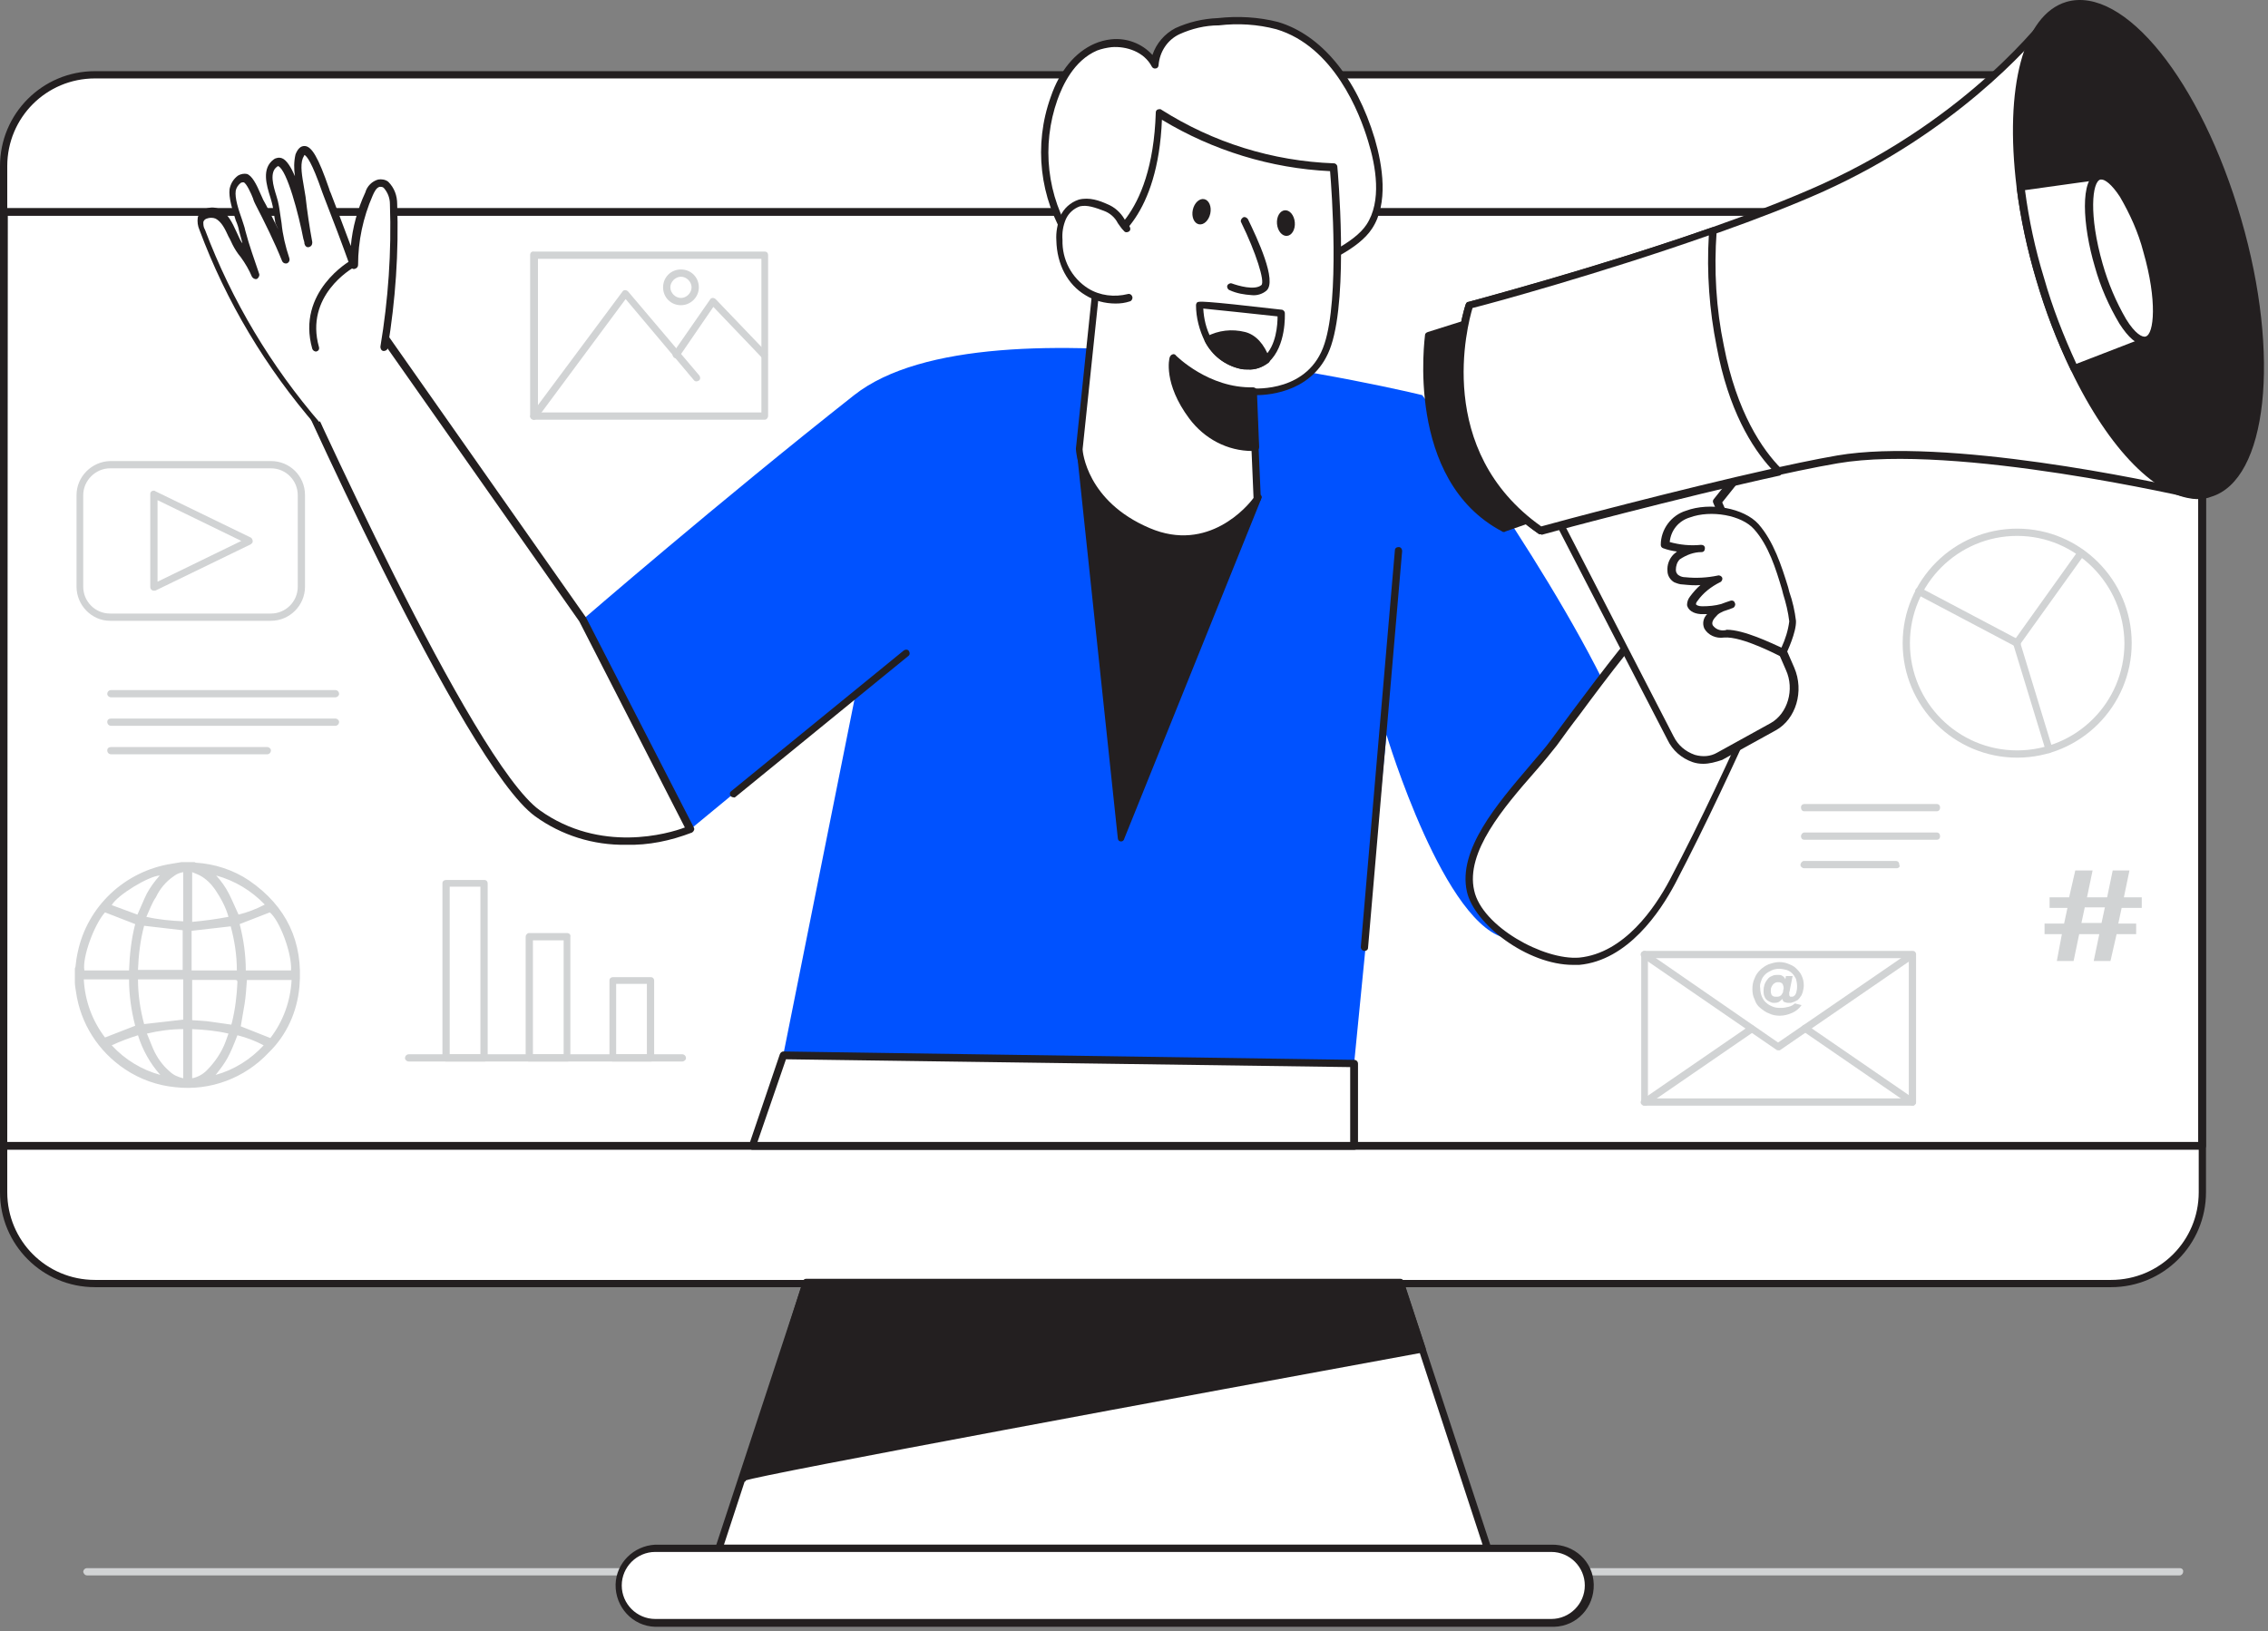 <svg width="100%" height="100%" viewBox="0 0 406 292" version="1.1" xmlns="http://www.w3.org/2000/svg" xmlns:xlink="http://www.w3.org/1999/xlink" xml:space="preserve" style="fill-rule:evenodd;clip-rule:evenodd;stroke-linejoin:round;stroke-miterlimit:2;">
    <rect x="0" y="0" width="406" height="292" fill="#808080" stroke="none"/>
    <path id="Floor_marketing-50" d="M390.2,282.041l-374.6,0c-0.4,0 -0.6,-0.3 -0.7,-0.6c0,-0.4 0.3,-0.7 0.7,-0.7l374.6,0c0.4,0 0.7,0.3 0.6,0.7c0,0.3 -0.3,0.6 -0.6,0.6Z" style="fill:#d1d3d4;fill-rule:nonzero;"/>
    <g id="screen_marketing-50">
        <path d="M17,13.341l360.9,0c9,0 16.4,7.3 16.4,16.3l0,183.7c0,9 -7.3,16.4 -16.4,16.4l-360.9,0c-9,0 -16.4,-7.3 -16.4,-16.4l0,-183.6c0.1,-9.1 7.4,-16.4 16.4,-16.4Z" style="fill:#fff;fill-rule:nonzero;"/>
        <path d="M377.9,230.441l-360.9,0c-9.4,0 -17,-7.6 -17,-17l0,-183.7c0,-9.4 7.6,-17 17,-17l360.9,0c9.4,0 17,7.6 17,17l0,183.7c0,9.4 -7.6,17 -17,17Zm-360.9,-216.4c-8.7,0 -15.7,7 -15.7,15.7l0,183.7c0,8.7 7,15.7 15.7,15.7l360.9,0c8.7,0 15.7,-7 15.7,-15.7l0,-183.7c0,-8.7 -7,-15.7 -15.7,-15.7l-360.9,0Z" style="fill:#231f20;fill-rule:nonzero;"/>
        <rect x="0.7" y="37.941" width="393.6" height="167.2" style="fill:#fff;"/>
        <path d="M394.2,205.841l-393.5,0c-0.4,0 -0.7,-0.3 -0.7,-0.7l0,-167.2c0,-0.4 0.3,-0.7 0.7,-0.7l393.5,0c0.4,0 0.7,0.3 0.7,0.7l0,167.2c0,0.4 -0.3,0.7 -0.7,0.7Zm-392.9,-1.4l392.2,0l0,-165.8l-392.1,0l-0.1,165.8Z" style="fill:#231f20;fill-rule:nonzero;"/>
        <path d="M266.3,277.241l-137.6,0l15.5,-47.5l106.5,0l15.6,47.5Z" style="fill:#fff;fill-rule:nonzero;"/>
        <path d="M266.3,277.841l-137.6,0c-0.2,0 -0.4,-0.1 -0.5,-0.3c-0.1,-0.2 -0.2,-0.4 -0.1,-0.6l15.6,-47.4c0.1,-0.3 0.3,-0.5 0.6,-0.5l106.4,0c0.3,0 0.5,0.2 0.6,0.5l15.6,47.4c0.1,0.4 -0.1,0.7 -0.4,0.8c-0.1,0.1 -0.2,0.1 -0.2,0.1Zm-136.7,-1.3l135.8,0l-15.1,-46.1l-105.6,0l-15.1,46.1Z" style="fill:#231f20;fill-rule:nonzero;"/>
        <path d="M117.3,277.241l160.3,0c3.7,0 6.7,3 6.7,6.7c0,3.7 -3,6.7 -6.7,6.7l-160.3,0c-3.7,0 -6.7,-3 -6.7,-6.7c0,-3.8 3,-6.7 6.7,-6.7Z" style="fill:#fff;fill-rule:nonzero;"/>
        <path d="M278.2,291.241l-160.9,0c-4.1,-0.1 -7.2,-3.6 -7.1,-7.6c0.1,-3.8 3.2,-6.9 7.1,-7.1l160.4,0c4.1,-0.1 7.5,3 7.6,7.1c0.1,4.1 -3,7.5 -7.1,7.6Zm-160.9,-13.4c-3.3,0 -6,2.7 -6,6c0,3.3 2.7,6 6,6l160.4,0c3.3,0 6,-2.7 6,-6c0,-3.3 -2.7,-6 -6,-6l-160.4,0Z" style="fill:#231f20;fill-rule:nonzero;"/>
        <path d="M133.3,264.641c2.2,-1.2 121.4,-23 121.4,-23l-3.9,-11.9l-106.6,0l-10.9,34.9Z" style="fill:#231f20;fill-rule:nonzero;"/>
        <path d="M133.3,265.241c-0.2,0 -0.3,-0.1 -0.4,-0.2c-0.2,-0.2 -0.3,-0.4 -0.2,-0.7l11,-34.9c0.1,-0.3 0.3,-0.5 0.6,-0.5l106.4,0c0.3,0 0.5,0.2 0.6,0.5l3.9,11.9c0.1,0.3 -0.1,0.7 -0.4,0.8l-0.1,0c-40.9,7.5 -118.8,21.9 -121.2,22.9c0,0.2 -0.1,0.2 -0.2,0.2Zm11.4,-34.8l-10.5,33.3c12.2,-2.9 105.2,-19.9 119.5,-22.5l-3.5,-10.8l-105.5,0Z" style="fill:#231f20;fill-rule:nonzero;"/>
    </g>
    <g id="Character_marketing-50">
        <path d="M254.6,70.741c0,0 -77.6,-19 -101.7,0c-24.1,19 -48.6,40.2 -48.6,40.2l19.2,37.6l29.7,-24.5l-13,64.9l102.2,1.5l5.8,-58.9c0,0 10.5,35 21.9,36.5c11.4,1.5 31,-14 20.2,-39c-10.8,-25 -35.7,-58.3 -35.7,-58.3Z" style="fill:#0052ff;fill-rule:nonzero;"/>
        <path d="M315.6,112.741c1,2 1.5,4.3 1.4,6.5c-0.3,2.1 -1,4.1 -1.9,6c-5,10.9 -10,21.9 -15.6,32.5c-3.3,6.3 -9,13.5 -16.7,14.2c-6.7,0.6 -18,-5.7 -19.5,-12.5c-2.1,-9.1 9.9,-19.9 14.9,-26.5c6.8,-8.9 13.5,-18.5 21.3,-26.5c4.3,-4.4 5.7,-4.8 10.5,-0.7c2.2,2 4.1,4.3 5.6,7Z" style="fill:#fff;fill-rule:nonzero;"/>
        <path d="M281.6,172.741c-8.2,0 -17.7,-7.3 -19,-13.1c-1.7,-7.5 5.5,-15.8 11.2,-22.5c1.4,-1.7 2.8,-3.2 3.8,-4.6c1.3,-1.8 2.7,-3.6 4,-5.4c5.4,-7.2 11,-14.7 17.3,-21.2c4.5,-4.6 6.3,-5.2 11.4,-0.7c2.4,1.9 4.3,4.3 5.8,7.1c1.1,2.1 1.6,4.5 1.4,6.9c-0.3,2.2 -1,4.3 -2,6.3c-4.9,10.8 -10,21.9 -15.6,32.6c-2.7,5.1 -8.5,13.8 -17.2,14.6l-1.1,-0Zm23.2,-69.1c-1.4,0 -2.7,1.1 -4.9,3.3c-6.2,6.4 -11.8,13.8 -17.2,21.1c-1.4,1.8 -2.7,3.6 -4,5.4c-1.1,1.4 -2.4,3 -3.9,4.7c-5.6,6.4 -12.5,14.4 -10.9,21.3c1.4,6.4 12.4,12.5 18.8,12c8.1,-0.8 13.6,-9 16.2,-13.9c5.6,-10.6 10.7,-21.7 15.6,-32.5c1,-1.8 1.6,-3.8 1.9,-5.8c0.1,-2.1 -0.3,-4.3 -1.3,-6.2c-1.4,-2.5 -3.2,-4.8 -5.5,-6.6c-2.2,-1.9 -3.6,-2.8 -4.8,-2.8Z" style="fill:#231f20;fill-rule:nonzero;"/>
        <path d="M278.8,93.041l20.1,39.1c1.8,3.5 5.6,4.9 8.7,3.1l9.6,-5.3c3.3,-1.8 4.7,-6.5 3,-10.4l-13,-29.9l7,-8.7c0.1,0.1 -32.7,10.1 -35.4,12.1Z" style="fill:#fff;fill-rule:nonzero;"/>
        <path d="M304.9,136.741c-0.7,0 -1.3,-0.1 -1.9,-0.3c-2,-0.7 -3.6,-2.1 -4.5,-4l-20.2,-39.1c-0.2,-0.3 -0.1,-0.7 0.2,-0.9c2.7,-1.9 32.3,-11 35.7,-12c0.3,-0.1 0.6,0 0.8,0.3c0.2,0.2 0.2,0.6 0,0.8l-6.7,8.4l12.9,29.6c1.8,4.2 0.3,9.2 -3.3,11.2l-9.6,5.3c-1.2,0.4 -2.3,0.7 -3.4,0.7Zm-25.2,-43.5l19.9,38.6c0.8,1.6 2.1,2.7 3.8,3.3c1.4,0.4 2.8,0.3 4,-0.4l9.6,-5.3c3,-1.7 4.3,-6 2.7,-9.5l-13,-29.9c-0.1,-0.2 -0.1,-0.5 0.1,-0.7l5.6,-7c-9.7,3 -28.9,9.1 -32.7,10.9Z" style="fill:#231f20;fill-rule:nonzero;"/>
        <path d="M264.9,57.141l-9.2,2.9c0,0 -3.8,25.4 13.5,34.5l8.9,-3.1l-13.2,-34.3Z" style="fill:#231f20;fill-rule:nonzero;"/>
        <path d="M269.2,95.241c-0.1,0 -0.2,0 -0.3,-0.1c-17.5,-9.2 -13.8,-34.9 -13.8,-35.2c0,-0.2 0.2,-0.4 0.5,-0.5l9.2,-2.9c0.3,-0.1 0.7,0.1 0.8,0.4l13.2,34.3c0.1,0.2 0.1,0.3 0,0.5c-0.1,0.2 -0.2,0.3 -0.4,0.3l-8.9,3.1c-0.1,0.1 -0.2,0.1 -0.3,0.1Zm-12.9,-34.6c-0.4,3.2 -2.3,25 12.9,33.3l8,-2.8l-12.7,-33.1l-8.2,2.6Z" style="fill:#231f20;fill-rule:nonzero;"/>
        <path d="M366.9,2.941c0,0 -13.3,18.4 -40.6,30.7c-23.7,10.6 -63.2,21 -63.2,21c0,0 -8.8,25.5 12.7,40.4c0,0 36.5,-9.9 53.2,-12.7c21.5,-3.7 64.2,6.4 64.2,6.4l-26.3,-85.8Z" style="fill:#fff;fill-rule:nonzero;"/>
        <path d="M275.8,95.641c-0.1,0 -0.3,0 -0.4,-0.1c-21.7,-15 -13.1,-40.9 -13,-41.1c0.1,-0.2 0.2,-0.4 0.5,-0.4c0.4,-0.1 39.8,-10.5 63.1,-21c26.8,-12.1 40.2,-30.3 40.4,-30.5c0.1,-0.2 0.4,-0.3 0.6,-0.3c0.3,0 0.5,0.2 0.5,0.5l26.3,85.8c0.1,0.4 -0.1,0.7 -0.4,0.8l-0.4,0c-0.4,-0.1 -42.9,-10 -64,-6.4c-16.5,2.8 -52.8,12.6 -53.2,12.7Zm-12.2,-40.5c-0.9,3 -6.9,25.5 12.3,39.1c3.6,-1 37.3,-10 53,-12.7c19.4,-3.3 56.4,4.6 63.3,6.2l-25.6,-83.4c-3.3,4.1 -16.7,19.3 -40.1,29.9c-22.3,10 -58.9,19.9 -62.9,20.9Z" style="fill:#231f20;fill-rule:nonzero;"/>
        <path d="M395.7,88.441c-7.4,2.2 -17.1,-7.2 -24.4,-22.4c-2.5,-5.2 -4.5,-10.6 -6.1,-16.1c-1.6,-5.4 -2.7,-10.9 -3.5,-16.4c-2.1,-17 0.9,-30.3 8.4,-32.5c9.8,-2.8 23.5,14.4 30.5,38.5c7,24.1 4.9,46 -4.9,48.9Z" style="fill:#231f20;fill-rule:nonzero;"/>
        <path d="M393.5,89.341c-7.2,0 -15.9,-8.7 -22.8,-23.1c-2.5,-5.2 -4.6,-10.6 -6.2,-16.2c-1.6,-5.4 -2.8,-10.9 -3.5,-16.5c-2.2,-17.9 1.2,-30.9 8.9,-33.2c10.3,-3 24.1,14.1 31.3,38.9c7.1,24.4 4.7,46.7 -5.4,49.7c-0.7,0.3 -1.5,0.4 -2.3,0.4Zm-21.1,-88c-0.7,0 -1.4,0.1 -2.1,0.3c-6.9,2 -10.1,14.8 -8,31.8c0.7,5.5 1.9,11 3.4,16.3c1.6,5.5 3.6,10.8 6.1,16c7.3,15.2 16.8,24.1 23.6,22.1c9.4,-2.8 11.5,-24.3 4.5,-48.1c-6.3,-22.1 -18.3,-38.4 -27.5,-38.4Z" style="fill:#231f20;fill-rule:nonzero;"/>
        <path d="M263,54.641c0,0 -8.8,25.5 12.7,40.4c0,0 24.6,-6.6 42.6,-10.6c-3.7,-3.8 -8.2,-10.5 -10.5,-22.4c-1.4,-6.8 -1.9,-13.8 -1.3,-20.7c-21.1,7.4 -43.5,13.3 -43.5,13.3Z" style="fill:#fff;fill-rule:nonzero;"/>
        <path d="M275.8,95.641c-0.1,0 -0.3,0 -0.4,-0.1c-21.7,-15 -13.1,-40.9 -13,-41.1c0.1,-0.2 0.2,-0.4 0.5,-0.4c0.2,-0.1 22.6,-6 43.5,-13.3c0.2,-0.1 0.5,0 0.6,0.1c0.2,0.1 0.3,0.4 0.3,0.6c-0.5,6.9 -0.1,13.8 1.3,20.5c2.3,11.9 6.9,18.6 10.3,22c0.2,0.2 0.2,0.4 0.2,0.7c-0.1,0.2 -0.3,0.4 -0.5,0.5c-17.8,3.9 -42.4,10.5 -42.6,10.6l-0.2,-0.1Zm-12.2,-40.5c-0.9,3 -6.9,25.5 12.3,39.1c2.8,-0.8 24.6,-6.6 41.2,-10.3c-3.5,-3.8 -7.7,-10.6 -9.8,-21.9c-1.3,-6.5 -1.8,-13.2 -1.4,-19.9c-19.3,6.8 -39.4,12.3 -42.3,13Z" style="fill:#231f20;fill-rule:nonzero;"/>
        <path d="M384.3,60.941l-13,5c-2.5,-5.2 -4.5,-10.6 -6.1,-16.1c-1.6,-5.4 -2.8,-10.8 -3.5,-16.4l14.1,-1.9l8.5,29.4Z" style="fill:#fff;fill-rule:nonzero;"/>
        <path d="M371.3,66.641c-0.3,0 -0.5,-0.2 -0.6,-0.4c-2.5,-5.2 -4.5,-10.6 -6.2,-16.2c-1.6,-5.4 -2.8,-10.9 -3.5,-16.5c0,-0.4 0.2,-0.7 0.6,-0.8l14.1,-1.9c0.3,0 0.6,0.2 0.7,0.5l8.5,29.4c0.1,0.3 -0.1,0.7 -0.4,0.8l-13,5c-0,0.1 -0.1,0.1 -0.2,0.1Zm-8.8,-32.6c0.7,5.3 1.8,10.5 3.4,15.7c1.5,5.3 3.5,10.4 5.8,15.4l11.9,-4.6l-8.2,-28.3l-12.9,1.8Z" style="fill:#231f20;fill-rule:nonzero;"/>
        <path d="M375.797,31.542c2.385,-0.692 6.233,5.329 8.587,13.438c2.354,8.109 2.329,15.255 -0.056,15.947c-2.385,0.692 -6.233,-5.329 -8.587,-13.438c-2.354,-8.109 -2.329,-15.255 0.056,-15.947Z" style="fill:#fff;"/>
        <path d="M383.9,61.741c-1.4,0 -2.9,-1.3 -4.5,-3.8c-1.9,-3.2 -3.4,-6.6 -4.4,-10.2c-2.2,-7.4 -2.7,-15.9 0.5,-16.8c1.5,-0.4 3.2,0.9 5,3.7c1.9,3.2 3.4,6.6 4.4,10.2c2.2,7.4 2.7,15.9 -0.5,16.8c-0.1,0 -0.3,0 -0.5,0.1Zm-7.7,-29.6l-0.2,0c-1.5,0.4 -2.1,6.4 0.4,15.1c1,3.5 2.4,6.8 4.2,9.9c1.6,2.6 2.9,3.3 3.5,3.1c1.5,-0.4 2.1,-6.4 -0.4,-15.1c-0.9,-3.5 -2.4,-6.8 -4.2,-9.9c-1.5,-2.3 -2.7,-3.1 -3.3,-3.1Z" style="fill:#231f20;fill-rule:nonzero;"/>
        <path d="M304.3,98.241c-1.5,0 -3,0.6 -4.2,1.5c-1.1,1 -1.3,3.2 0,3.9c0.4,0.2 0.9,0.3 1.4,0.4c2,0.2 4,0.1 6,-0.3c-1.7,0.8 -3.2,2 -4.3,3.5c-0.3,0.3 -0.4,0.7 -0.4,1.1c0.1,0.7 1,1 1.7,1c1.8,0.1 3.6,-0.3 5.3,-1c-1.1,0.2 -2.2,0.7 -3.1,1.5c-2.4,2.2 -0.2,3.9 1.9,3.7c3.5,-0.4 10.6,3.5 10.6,3.5c0,0 1.8,-3.8 1.7,-5.7c-0.3,-2 -0.7,-4 -1.4,-5.9c-1.1,-3.8 -2.5,-8.1 -5.1,-11c-3.9,-4.4 -16.3,-4.3 -16.4,3.2c2,0.6 4.2,0.8 6.3,0.6Z" style="fill:#fff;fill-rule:nonzero;"/>
        <path d="M319.1,117.641c-0.1,0 -0.2,0 -0.3,-0.1c-0.1,0 -6.9,-3.7 -10.2,-3.4c-1.4,0.2 -2.8,-0.4 -3.5,-1.6c-0.4,-0.9 -0.2,-1.9 0.5,-2.6l-1.2,0c-1.3,-0.1 -2.2,-0.7 -2.4,-1.6c0,-0.6 0.2,-1.1 0.5,-1.5c0.6,-0.8 1.2,-1.5 1.9,-2.1c-1,0.1 -2.1,0 -3.1,-0.1c-0.6,0 -1.1,-0.2 -1.6,-0.4c-0.7,-0.4 -1.2,-1.2 -1.2,-2c-0.1,-1.1 0.3,-2.2 1.1,-3c0.2,-0.2 0.4,-0.3 0.6,-0.5c-0.8,-0.1 -1.7,-0.3 -2.5,-0.6c-0.3,-0.1 -0.4,-0.4 -0.4,-0.6c0,-2.8 1.9,-5.3 4.5,-6.1c4.3,-1.6 10.4,-0.5 13,2.4c2.7,3.1 4.1,7.4 5.3,11.3l0.2,0.8c0.6,1.7 1,3.5 1.2,5.2c0.1,2 -1.6,5.6 -1.8,6c-0.1,0.2 -0.2,0.3 -0.4,0.4c0,0.1 -0.1,0.1 -0.2,0.1Zm-10,-4.9c3.1,0 8,2.4 9.8,3.2c0.7,-1.5 1.2,-3.1 1.4,-4.7c-0.2,-1.7 -0.6,-3.3 -1.1,-4.9l-0.2,-0.8c-1.1,-3.7 -2.4,-7.9 -5,-10.8c-2.2,-2.5 -7.7,-3.5 -11.5,-2.1c-2,0.6 -3.4,2.3 -3.6,4.4c1.8,0.5 3.7,0.7 5.6,0.5c0.4,0 0.7,0.2 0.7,0.6c0,0.4 -0.2,0.7 -0.6,0.7c-1.4,0 -2.7,0.5 -3.9,1.3c-0.5,0.5 -0.7,1.2 -0.7,1.9c0,0.4 0.2,0.8 0.6,1c0.3,0.2 0.7,0.3 1.1,0.3c1.9,0.2 3.9,0.1 5.8,-0.3c0.3,-0.1 0.7,0.1 0.8,0.4c0.1,0.3 -0.1,0.7 -0.4,0.8c-1.6,0.8 -3,1.9 -4,3.3c-0.1,0.1 -0.3,0.4 -0.3,0.6c0,0.2 0.5,0.4 1.1,0.4c1.2,0 2.3,-0.1 3.4,-0.4c0.5,-0.2 1.1,-0.4 1.7,-0.6c0.4,-0.1 0.7,0.1 0.8,0.5c0.1,0.3 -0.1,0.7 -0.4,0.8c-0.5,0.2 -1.1,0.4 -1.7,0.6c-0.4,0.2 -0.9,0.4 -1.2,0.8c-0.4,0.4 -1,1.1 -0.7,1.7c0.5,0.7 1.3,1 2.1,0.9c-0,-0 0.2,-0 0.4,-0.1Z" style="fill:#231f20;fill-rule:nonzero;"/>
        <path d="M225.1,89.241l-24.4,60.8l-7.5,-69.8l31.9,9Z" style="fill:#231f20;fill-rule:nonzero;"/>
        <path d="M200.7,150.641c-0.4,0 -0.6,-0.3 -0.6,-0.6l-7.4,-69.8c0,-0.2 0.1,-0.4 0.2,-0.6c0.2,-0.1 0.4,-0.2 0.6,-0.1l31.9,8.9c0.2,0.1 0.3,0.2 0.4,0.3c0.1,0.2 0.1,0.4 0,0.5l-24.5,60.8c-0.1,0.4 -0.3,0.6 -0.6,0.6Zm-6.7,-69.5l7.1,66.2l23.2,-57.7l-30.3,-8.5Z" style="fill:#231f20;fill-rule:nonzero;"/>
        <path d="M198.9,7.741c3.1,-0.2 6.4,1.1 7.7,3.9c0,-2.5 1.8,-4.8 4,-6c2.3,-1.1 4.8,-1.7 7.4,-1.7c3.5,-0.4 7.1,-0.2 10.6,0.7c8.8,2.6 14.2,11.6 16.9,20.4c1.4,4.7 2.5,11.2 -0.4,15.6c-2.7,4.1 -10.4,6.9 -14.8,8.8c-6.3,2.8 -13.1,4.7 -19.9,4.3c-18.1,-1.2 -27.4,-19.8 -21.7,-36.1c1.3,-3.8 3.8,-7.5 7.5,-9.2c0.8,-0.3 1.7,-0.6 2.7,-0.7Z" style="fill:#fff;fill-rule:nonzero;"/>
        <path d="M212.4,54.441c-0.7,0 -1.4,0 -2,-0.1c-7.9,-0.4 -15,-4.6 -19.4,-11.2c-4.9,-7.7 -6,-17.2 -2.9,-25.8c1.6,-4.7 4.4,-8 7.8,-9.5c0.9,-0.4 2,-0.7 3,-0.8c2.7,-0.3 5.5,0.7 7.4,2.8c0.7,-2.1 2.2,-3.8 4.1,-4.8c2.4,-1.1 5,-1.7 7.6,-1.8c3.6,-0.4 7.3,-0.2 10.8,0.7c7.7,2.3 14,9.9 17.3,20.9c1.4,4.8 2.5,11.6 -0.5,16.1c-2.4,3.7 -8.6,6.3 -13.1,8.2l-2,0.8c-6.7,3.1 -12.7,4.5 -18.1,4.5Zm-13.4,-46c-0.9,0.1 -1.8,0.3 -2.6,0.6c-4.2,1.8 -6.2,6.3 -7.1,8.8c-2.9,8.2 -1.9,17.3 2.8,24.6c4.1,6.3 10.9,10.2 18.4,10.6c5.8,0.4 12.2,-1 19.6,-4.2c0.6,-0.3 1.3,-0.6 2,-0.9c4.3,-1.8 10.3,-4.4 12.5,-7.7c2.8,-4.2 1.7,-10.5 0.3,-15c-1.5,-5 -6.1,-16.9 -16.4,-20c-3.4,-0.9 -6.9,-1.1 -10.3,-0.7c-2.5,0 -4.9,0.6 -7.1,1.6c-2.1,1 -3.5,3.1 -3.7,5.5c0,0.3 -0.2,0.6 -0.5,0.6c-0.3,0.1 -0.6,-0.1 -0.7,-0.3c-1.4,-2.7 -4.6,-3.7 -7.2,-3.5Z" style="fill:#231f20;fill-rule:nonzero;"/>
        <path d="M224.3,70.041l0.8,19.2c0,0 -7.7,10.8 -19.6,5.8c-11.9,-5 -12.4,-14.8 -12.4,-14.8l3.8,-36.5c0,0 9.9,-3.4 10.5,-23.6c9.4,6 20.2,9.4 31.3,9.7c0,0 2,22.4 -1,31.7c-3,9.3 -13.4,8.5 -13.4,8.5Z" style="fill:#fff;fill-rule:nonzero;"/>
        <path d="M211.7,97.041c-2.2,0 -4.4,-0.5 -6.4,-1.4c-12.1,-5.1 -12.7,-14.9 -12.7,-15.3l3.8,-36.6c0,-0.3 0.2,-0.5 0.4,-0.6c0.1,0 9.5,-3.5 10.1,-23c0,-0.4 0.3,-0.6 0.7,-0.6c0.1,0 0.2,0 0.3,0.1c9.3,5.9 19.9,9.2 30.9,9.6c0.3,0 0.6,0.3 0.6,0.6c0.1,0.9 2,22.7 -1.1,32c-2.7,8.2 -10.9,8.9 -13.4,8.9l0.8,18.5c0,0.1 0,0.3 -0.1,0.4c-0,0 -5.4,7.4 -13.9,7.4Zm-14.1,-52.8l-3.8,36.2c0,0.3 0.7,9.3 12,14.1c10.5,4.5 17.6,-4 18.6,-5.4l-0.8,-18.9c0,-0.2 0.1,-0.4 0.2,-0.5c0.1,-0.1 0.3,-0.2 0.5,-0.2c0.4,0 10,0.7 12.8,-8c2.7,-8.2 1.3,-27.4 1,-30.9c-10.6,-0.5 -21,-3.7 -30.1,-9.2c-0.7,17.3 -8.5,21.9 -10.4,22.8Z" style="fill:#231f20;fill-rule:nonzero;"/>
        <path d="M202.2,53.341c-2.6,0.7 -5.3,0.3 -7.6,-1.1c-3.3,-2 -4.8,-5.5 -4.9,-9.2c-0.1,-1.4 0.2,-2.7 0.7,-4c0.5,-1.3 1.6,-2.2 2.9,-2.7c1.6,-0.4 3.2,0.2 4.7,0.8c2.3,0.9 2.4,2.1 3.8,3.8c-0.1,-0.1 -0.3,-0.6 -0.4,-0.8" style="fill:#fff;fill-rule:nonzero;"/>
        <path d="M199.7,54.341c-1.9,0 -3.8,-0.5 -5.4,-1.5c-3.2,-1.9 -5.1,-5.5 -5.2,-9.8c-0.1,-1.5 0.2,-2.9 0.7,-4.3c0.6,-1.4 1.8,-2.5 3.3,-3c1.9,-0.5 3.8,0.2 5.1,0.8c1.3,0.5 2.4,1.5 3.1,2.7l0.2,0.4c0.1,0 0.2,0.1 0.2,0.1c0.2,0.2 0.3,0.4 0.4,0.6l0.1,0.2c0.2,0.3 0.2,0.7 -0.1,0.9c-0.3,0.2 -0.7,0.2 -0.9,-0.1l-0.1,-0.1c-0.4,-0.4 -0.7,-0.9 -1,-1.3c-0.5,-1 -1.4,-1.8 -2.5,-2.2c-1.6,-0.6 -3,-1.1 -4.3,-0.8c-1.1,0.4 -2,1.2 -2.5,2.3c-0.5,1.2 -0.7,2.4 -0.6,3.7c-0.1,3.5 1.6,6.8 4.6,8.7c2.1,1.3 4.7,1.6 7.1,1c0.3,-0.1 0.7,0.1 0.8,0.5c0.1,0.3 -0.1,0.7 -0.4,0.8c-0.9,0.3 -1.7,0.4 -2.6,0.4Z" style="fill:#231f20;fill-rule:nonzero;"/>
        <path d="M224.7,80.141c-4.4,0.1 -8.7,-1.9 -11.3,-5.5c-4.6,-6.1 -3.4,-10.4 -3.4,-10.4c0,0 5.9,6.2 14.3,5.9l0.4,10Z" style="fill:#231f20;fill-rule:nonzero;"/>
        <path d="M224.2,80.741c-4.5,0 -8.6,-2.2 -11.3,-5.8c-4.7,-6.3 -3.6,-10.8 -3.5,-11c0.1,-0.2 0.2,-0.4 0.5,-0.5c0.2,-0.1 0.5,0 0.6,0.2c0.1,0.1 5.9,5.9 13.8,5.7c0.3,0 0.6,0.2 0.7,0.5l0,0.1l0.4,10.1c0,0.3 -0.2,0.6 -0.6,0.7l-0.6,0Zm-13.6,-15.2c0,1.6 0.5,4.8 3.4,8.7c2.4,3.2 6.1,5.2 10.1,5.3l-0.4,-8.8c-4.8,-0.2 -9.5,-2 -13.1,-5.2Z" style="fill:#231f20;fill-rule:nonzero;"/>
        <path d="M222.8,39.641c0,0 5.2,10.5 3.5,12c-1.7,1.5 -5.9,-0.2 -5.9,-0.2" style="fill:#fff;fill-rule:nonzero;"/>
        <path d="M224.1,52.841c-1.4,-0.1 -2.7,-0.3 -4,-0.9c-0.3,-0.1 -0.5,-0.5 -0.4,-0.8c0.1,-0.3 0.5,-0.5 0.8,-0.4c1.1,0.4 4.1,1.3 5.3,0.3c0.7,-0.6 -1,-5.9 -3.6,-11.2c-0.2,-0.3 0,-0.7 0.3,-0.9c0.3,-0.2 0.7,0 0.9,0.3c1.6,3.3 5.3,11.1 3.3,12.8c-0.7,0.6 -1.7,0.9 -2.6,0.8Z" style="fill:#231f20;fill-rule:nonzero;"/>
        <path d="M213.527,37.564c0.269,-1.241 1.188,-2.096 2.051,-1.909c0.863,0.187 1.345,1.346 1.077,2.587c-0.269,1.241 -1.188,2.096 -2.051,1.909c-0.863,-0.187 -1.345,-1.346 -1.077,-2.587Z" style="fill:#231f20;"/>
        <path d="M229.995,37.647c0.88,-0.076 1.682,0.89 1.791,2.155c0.109,1.265 -0.517,2.353 -1.397,2.428c-0.88,0.076 -1.682,-0.89 -1.791,-2.155c-0.109,-1.265 0.517,-2.353 1.397,-2.428Z" style="fill:#231f20;"/>
        <path d="M223.4,66.141c-0.4,0 -0.9,0 -1.3,-0.1c-2.8,-0.6 -5.1,-2.4 -6.4,-4.9c-1,-2 -1.6,-4.3 -1.6,-6.5c0,-0.2 0.1,-0.4 0.2,-0.5c0.3,-0.2 0.4,-0.4 15.1,1.3c0.3,0 0.6,0.3 0.6,0.6c0,0.2 0.3,5.9 -2.9,8.8c-1,0.9 -2.4,1.4 -3.7,1.3Zm-8,-10.9c0.1,1.8 0.5,3.6 1.4,5.3c1.1,2.2 3.1,3.7 5.5,4.2c1.3,0.3 2.8,0 3.9,-0.8c2.3,-2 2.5,-5.9 2.5,-7.3c-4.6,-0.5 -11.2,-1.2 -13.3,-1.4Z" style="fill:#231f20;fill-rule:nonzero;"/>
        <path d="M216.2,60.841c2.6,4.9 8.1,5.6 10.4,3.6c-0.8,-1.9 -2,-3.8 -4,-4.4c-2.2,-0.5 -4.4,-0.2 -6.4,0.8Z" style="fill:#231f20;fill-rule:nonzero;"/>
        <path d="M223.4,66.141c-0.4,0 -0.9,0 -1.3,-0.1c-2.8,-0.6 -5.1,-2.4 -6.4,-4.9c-0.1,-0.2 -0.1,-0.3 0,-0.5c0.1,-0.2 0.2,-0.3 0.3,-0.4c2.1,-1.1 4.5,-1.4 6.9,-0.8c1.9,0.5 3.4,2.1 4.4,4.8c0.1,0.3 0,0.5 -0.2,0.7c-1.1,0.8 -2.4,1.3 -3.7,1.2Zm-6.2,-5c1.1,1.9 3,3.2 5.1,3.6c1.2,0.3 2.5,0.1 3.5,-0.5c-0.9,-2 -2,-3.2 -3.4,-3.6c-1.7,-0.4 -3.6,-0.2 -5.2,0.5Z" style="fill:#231f20;fill-rule:nonzero;"/>
        <path d="M123.5,148.541c0,0 -14.4,6.4 -27.3,-2.9c-12.9,-9.3 -45.6,-83.3 -45.6,-83.3l14.1,-7.7l39.6,56.4l19.2,37.5Z" style="fill:#fff;fill-rule:nonzero;"/>
        <path d="M112.1,151.241c-5.9,0.1 -11.6,-1.7 -16.3,-5.1c-12.9,-9.3 -44.5,-80.5 -45.8,-83.6c-0.1,-0.3 0,-0.7 0.3,-0.9l14.1,-7.7c0.3,-0.2 0.7,-0.1 0.9,0.2l39.6,56.4l19.3,37.6c0.2,0.3 0,0.7 -0.3,0.9c-3.9,1.5 -7.8,2.3 -11.8,2.2Zm-60.7,-88.7c3.1,6.9 33.1,73.8 45.2,82.5c10.9,7.8 23.1,4.2 26,3.1l-18.9,-36.9l-39.2,-55.8l-13.1,7.1Z" style="fill:#231f20;fill-rule:nonzero;"/>
        <path d="M68.6,61.941c1.4,-8.5 2,-17 1.7,-25.6c-0.1,-1.8 -0.9,-4.1 -2.6,-3.8c-0.9,0.2 -1.4,1.1 -1.8,1.9c-1.8,4 -2.7,8.3 -2.7,12.7c-1.5,-4.2 -3.1,-8.4 -4.7,-12.6c-0.5,-1.3 -3.5,-11.2 -5,-6.8c-0.7,2 0.2,5.1 0.5,7.2c0.3,2.8 0.8,5.5 1.2,8.3c-0.3,-1.9 -3.3,-16.3 -5.9,-14.3c-2.2,1.7 -0.3,5.5 0.1,7.6c0.6,3 0.8,6.7 1.9,9.6c-1.5,-3.5 -3.1,-6.9 -4.8,-10.3c-0.4,-0.9 -1.6,-4 -2.5,-4.2c-1.1,-0.3 -2.1,1.2 -2.2,2.1c-0.2,2 1.2,5.3 1.7,7.3c0.7,2.7 1.6,5.2 2.5,7.8c-0.8,-2.1 -2.6,-4 -3.7,-5.9c-0.9,-1.6 -1.5,-4 -3.3,-4.9c-1.1,-0.6 -2.8,-0.2 -3.1,1c-0.1,0.6 0,1.2 0.3,1.8c4.8,12.7 11.9,24.5 20.8,34.9" style="fill:#fff;fill-rule:nonzero;"/>
        <path d="M57.1,76.441c-0.2,0 -0.4,-0.1 -0.5,-0.2c-9,-10.4 -16.1,-22.2 -20.9,-35.1c-0.3,-0.7 -0.4,-1.4 -0.3,-2.2c0.2,-0.7 0.7,-1.3 1.3,-1.5c0.9,-0.4 1.9,-0.4 2.7,0.1c1.5,0.8 2.2,2.4 2.9,3.9c0.2,0.4 0.4,0.9 0.6,1.3c0.2,0.4 0.3,0.6 0.5,0.8c-0.2,-0.7 -0.4,-1.5 -0.6,-2.2c-0.1,-0.6 -0.3,-1.2 -0.6,-1.9c-0.6,-1.9 -1.3,-4.1 -1.1,-5.6c0.2,-1 0.7,-1.8 1.5,-2.4c0.5,-0.3 1.1,-0.4 1.6,-0.3c0.9,0.3 1.7,1.8 2.5,3.7c0.2,0.4 0.3,0.7 0.4,0.9c0.8,1.4 1.5,2.9 2.2,4.3c1.1,2.2 0,-0.1 0,-0.1c-0.2,-1.1 -0.3,-2.1 -0.5,-3.1c-0.1,-0.4 -0.2,-0.9 -0.4,-1.5c-0.7,-2.2 -1.6,-5.2 0.6,-6.8c0.4,-0.3 1,-0.4 1.5,-0.2c0.8,0.3 1.6,1.6 2.3,3.2c-0.2,-1.3 -0.2,-2.6 0.1,-3.9c0.4,-1 0.9,-1.5 1.6,-1.5c1.3,0 2.5,2.1 4.4,7.6c0.1,0.4 0.2,0.6 0.3,0.8c1.2,3.1 2.4,6.3 3.6,9.5c0.3,-3.3 1.2,-6.6 2.6,-9.6c0.3,-1.1 1.2,-2 2.3,-2.3c0.6,-0.1 1.3,0 1.8,0.4c1.1,1.1 1.6,2.5 1.6,4c0.3,8.6 -0.3,17.2 -1.7,25.7c0,0.4 -0.4,0.6 -0.7,0.6c-0.4,0 -0.6,-0.4 -0.6,-0.7l0,-0.1c1.4,-8.4 2,-16.9 1.7,-25.5c0,-1.1 -0.4,-2.1 -1.1,-2.9c-0.2,-0.2 -0.5,-0.2 -0.7,-0.2c-0.6,0.1 -1,0.9 -1.3,1.6c-1.7,3.9 -2.6,8.1 -2.6,12.4c0,0.3 -0.2,0.6 -0.6,0.7c-0.3,0.1 -0.6,-0.1 -0.8,-0.4c-1.5,-4.2 -3.1,-8.4 -4.7,-12.5l-0.3,-0.8c-1.9,-5.5 -2.8,-6.5 -3.2,-6.7c-0.1,0.2 -0.2,0.4 -0.3,0.6c-0.5,1.3 -0.1,3.3 0.2,5.1c0.1,0.6 0.2,1.2 0.3,1.8c0.3,2.7 0.7,5.4 1.2,8.1l0,0.1c0,0.4 -0.2,0.7 -0.6,0.8c-0.4,0.1 -0.7,-0.2 -0.8,-0.6c0,-0.3 -0.1,-0.6 -0.2,-0.9c-0.8,-4.2 -2.9,-12.3 -4.5,-13c0,0 -0.1,0 -0.2,0.1c-1.4,1 -0.7,3.4 -0.1,5.3c0.2,0.6 0.3,1.1 0.4,1.6c0.2,1 0.3,2.1 0.5,3.2c0.2,2.1 0.7,4.2 1.4,6.3c0.1,0.3 0,0.7 -0.4,0.9c-0.3,0.1 -0.7,0 -0.9,-0.4c-1.4,-3.5 -3.1,-6.9 -4.8,-10.2c-0.1,-0.2 -0.3,-0.6 -0.4,-1c-0.3,-0.8 -1.2,-2.8 -1.7,-2.9c-0.2,0 -0.3,0 -0.5,0.1c-0.5,0.4 -0.8,0.9 -0.9,1.4c-0.2,1.3 0.5,3.4 1.1,5.1c0.2,0.7 0.5,1.4 0.6,2c0.7,2.7 1.7,5.4 2.5,7.8c0.1,0.3 -0.1,0.7 -0.4,0.9c-0.4,0.1 -0.7,-0.1 -0.9,-0.4c-0.5,-1.2 -1.2,-2.4 -2,-3.5c-0.6,-0.7 -1.1,-1.5 -1.5,-2.3c-0.2,-0.4 -0.4,-0.9 -0.7,-1.4c-0.6,-1.3 -1.2,-2.6 -2.3,-3.2c-0.5,-0.2 -1.1,-0.2 -1.6,0c-0.3,0.1 -0.5,0.3 -0.6,0.6c0,0.5 0,0.9 0.3,1.4c4.8,12.7 11.8,24.4 20.7,34.7c0.2,0.3 0.2,0.7 -0.1,0.9c0.2,-0.3 0,-0.3 -0.2,-0.3Z" style="fill:#231f20;fill-rule:nonzero;"/>
        <path d="M56.6,62.941c-0.3,0 -0.6,-0.2 -0.7,-0.5c-2.9,-10.2 6.8,-15.8 6.9,-15.8c0.3,-0.2 0.7,-0.1 0.9,0.3c0.2,0.3 0.1,0.7 -0.3,0.9c-0.4,0.2 -8.9,5.1 -6.3,14.3c0.1,0.4 -0.1,0.7 -0.5,0.8c0.1,-0 0.1,-0 -0,-0Z" style="fill:#231f20;fill-rule:nonzero;"/>
        <path d="M140.2,188.941l-5.5,16.2l107.7,0l0,-14.7l-102.2,-1.5Z" style="fill:#fff;fill-rule:nonzero;"/>
        <path d="M242.4,205.841l-107.7,0c-0.2,0 -0.4,-0.1 -0.5,-0.3c-0.1,-0.2 -0.2,-0.4 -0.1,-0.6l5.5,-16.2c0.1,-0.3 0.4,-0.5 0.6,-0.5l102.2,1.5c0.4,0 0.7,0.3 0.7,0.7l0,14.8c0,0.3 -0.3,0.6 -0.7,0.6Zm-106.8,-1.4l106.1,0l0,-13.4l-101,-1.4l-5.1,14.8Z" style="fill:#231f20;fill-rule:nonzero;"/>
        <path d="M244.3,170.241c-0.4,0 -0.7,-0.3 -0.7,-0.7l6.1,-71c0,-0.4 0.3,-0.6 0.7,-0.6c0.4,0 0.6,0.4 0.6,0.7l-6.1,71c-0,0.4 -0.3,0.6 -0.6,0.6Z" style="fill:#231f20;fill-rule:nonzero;"/>
        <path d="M131.3,142.741c-0.2,0 -0.4,-0.1 -0.5,-0.2c-0.2,-0.3 -0.2,-0.7 0.1,-0.9l30.9,-25.2c0.3,-0.2 0.7,-0.2 0.9,0.1c0.2,0.3 0.2,0.7 -0.1,0.9l-30.9,25.2c-0.1,0.1 -0.3,0.2 -0.4,0.1Z" style="fill:#231f20;fill-rule:nonzero;"/>
    </g>
    <g id="icons_marketing-50">
        <path d="M32.5,154.341l2.3,0c0.1,0 0.2,0.1 0.2,0.1c3.4,0.2 6.8,1.3 9.6,3.2c6.7,4.6 9.7,11 9,19c-0.4,4.5 -2.3,8.7 -5.5,11.8c-4.3,4.6 -10.5,6.9 -16.7,6.2c-3.2,-0.3 -6.3,-1.4 -9,-3.2c-4.8,-3.2 -8,-8.2 -8.8,-13.9c-0.1,-0.6 -0.2,-1.2 -0.2,-1.7l0,-2.3c0,-0.1 0,-0.3 0.1,-0.4c0.1,-0.9 0.2,-1.7 0.4,-2.6c1.7,-8.3 8.5,-14.6 16.8,-15.9l1.8,-0.3Zm15.9,31.5c2.3,-3 3.6,-6.6 3.8,-10.4l-8,0c-0.1,1.4 -0.2,2.9 -0.4,4.2c-0.2,1.3 -0.5,2.8 -0.7,4.1l5.3,2.1Zm-33.4,-10.5c0.2,3.8 1.5,7.4 3.8,10.4l5.4,-2.1c-0.7,-2.7 -1.1,-5.5 -1.1,-8.3l-8.1,0Zm37.1,-1.6c0.2,-3 -2,-8.9 -3.8,-10.4l-5.4,2.1c0.7,2.7 1.1,5.5 1.1,8.3l8.1,0Zm-27.9,-8.3l-5.4,-2.1c-1.9,2.1 -4.1,8 -3.7,10.4l8,0c0.1,-2.8 0.4,-5.6 1.1,-8.3Zm10.2,17.2c1.2,0.1 2.3,0.1 3.5,0.3c1.2,0.2 2.3,0.3 3.5,0.5l0.1,-0.3c0.6,-2.4 0.9,-4.9 1,-7.3c0,-0.3 -0.1,-0.4 -0.4,-0.4l-7.7,0l0,7.2Zm-9.7,-7.3c0,2.7 0.4,5.4 1.1,8l7,-0.8l0,-7.2l-8.1,0Zm17.7,-1.6c0,-2.7 -0.4,-5.3 -1.1,-7.9l-7,0.8l0,7.1l8.1,0Zm-16.6,-8c-0.7,2.6 -1,5.3 -1.1,7.9l8,0l0,-7.1l-6.9,-0.8Zm15.1,-1.6c-0.5,-1.8 -1.4,-3.4 -2.4,-4.9c-0.7,-1 -1.6,-1.9 -2.7,-2.5c-0.4,-0.2 -0.9,-0.4 -1.4,-0.6l0,8.9c2.2,-0.2 4.4,-0.5 6.5,-0.9Zm-6.5,20.1l0,8.8c1,-0.2 1.9,-0.7 2.6,-1.4c1.5,-1.5 2.7,-3.3 3.4,-5.2c0.2,-0.5 0.3,-0.9 0.5,-1.4c-2.1,-0.5 -4.3,-0.7 -6.5,-0.8Zm-1.6,8.8l0,-8.8c-2.2,0 -4.4,0.3 -6.5,0.8c0.4,0.9 0.7,1.8 1.1,2.7c0.7,1.6 1.7,3 3,4.1c0.6,0.6 1.5,1 2.4,1.2Zm-6.6,-28.9c2.2,0.5 4.4,0.7 6.6,0.8l0,-8.8c-0.7,0.1 -1.3,0.4 -1.8,0.8c-1.3,0.9 -2.4,2.2 -3.1,3.7c-0.7,1 -1.1,2.2 -1.7,3.5Zm21,23c-1.5,-0.8 -3.1,-1.4 -4.7,-1.8c-1.5,3.9 -2,4.7 -3.9,7.1c3.3,-0.9 6.3,-2.8 8.6,-5.3Zm-18.6,-30.4c-2,0.1 -7.6,3.5 -8.6,5.3l4.6,1.7c0.6,-1.3 1.1,-2.6 1.7,-3.8c0.6,-1.1 1.4,-2.2 2.3,-3.2Zm-8.6,30.4c2.4,2.6 5.4,4.4 8.7,5.3c-1.8,-2 -3.2,-4.5 -4,-7.1c-1.6,0.5 -3.2,1.1 -4.7,1.8Zm18.7,-30.4c0.9,1 1.7,2.1 2.3,3.3c0.6,1.2 1.1,2.4 1.7,3.7c1.6,-0.4 3.2,-1 4.7,-1.8c-2.4,-2.5 -5.4,-4.3 -8.7,-5.2Z" style="fill:#d1d3d4;fill-rule:nonzero;"/>
        <path d="M342.4,197.941l-48,0c-0.4,0 -0.6,-0.3 -0.6,-0.6l0,-26.5c0,-0.4 0.3,-0.6 0.6,-0.6l48,0c0.4,0 0.6,0.3 0.6,0.6l0,26.5c0,0.3 -0.3,0.6 -0.6,0.6Zm-47.4,-1.3l46.7,0l0,-25.1l-46.7,0l0,25.1Z" style="fill:#d1d3d4;fill-rule:nonzero;"/>
        <path d="M318.4,188.041c-0.1,0 -0.3,0 -0.4,-0.1l-24,-16.5c-0.3,-0.2 -0.4,-0.6 -0.2,-0.9c0.2,-0.3 0.6,-0.4 0.9,-0.2l23.6,16.3l23.6,-16.2c0.3,-0.2 0.7,-0.1 0.9,0.2c0.2,0.3 0.1,0.7 -0.2,0.9l-24,16.5l-0.2,0Z" style="fill:#d1d3d4;fill-rule:nonzero;"/>
        <path d="M294.4,197.941c-0.4,0 -0.7,-0.3 -0.7,-0.6c0,-0.2 0.1,-0.4 0.3,-0.5l19.2,-13.2c0.3,-0.2 0.7,-0.1 0.9,0.2c0.2,0.3 0.1,0.7 -0.2,0.9l-19.2,13.2l-0.3,0Z" style="fill:#d1d3d4;fill-rule:nonzero;"/>
        <path d="M342.4,197.941c-0.1,0 -0.3,0 -0.4,-0.1l-19.2,-13.2c-0.3,-0.2 -0.4,-0.6 -0.2,-0.9c0.2,-0.3 0.6,-0.4 0.9,-0.2l19.2,13.2c0.3,0.2 0.4,0.6 0.2,0.9c-0.1,0.2 -0.3,0.3 -0.5,0.3Z" style="fill:#d1d3d4;fill-rule:nonzero;"/>
        <path d="M361.1,135.641c-11.3,0 -20.5,-9.2 -20.5,-20.5c0,-11.3 9.2,-20.5 20.5,-20.5c11.3,0 20.5,9.2 20.5,20.5c0,11.3 -9.2,20.5 -20.5,20.5Zm0,-39.7c-10.6,0 -19.2,8.6 -19.2,19.2c0,10.6 8.6,19.2 19.2,19.2c10.6,0 19.2,-8.6 19.2,-19.2c-0.1,-10.6 -8.7,-19.2 -19.2,-19.2Z" style="fill:#d1d3d4;fill-rule:nonzero;"/>
        <path d="M366.8,134.841c-0.3,0 -0.5,-0.2 -0.6,-0.5l-5.8,-19c-0.1,-0.2 0,-0.4 0.1,-0.6l11.5,-16.1c0.2,-0.3 0.6,-0.4 0.9,-0.2c0.3,0.2 0.4,0.6 0.2,0.9l-11.4,15.9l5.7,18.7c0.1,0.3 -0.1,0.7 -0.4,0.8c-0.1,0.1 -0.1,0.1 -0.2,0.1Z" style="fill:#d1d3d4;fill-rule:nonzero;"/>
        <path d="M361.1,115.841c-0.1,0 -0.2,0 -0.3,-0.1l-17.6,-9.3c-0.3,-0.2 -0.4,-0.6 -0.3,-0.9c0.2,-0.3 0.5,-0.4 0.9,-0.3l17.6,9.3c0.3,0.2 0.4,0.6 0.3,0.9c-0.2,0.2 -0.4,0.4 -0.6,0.4Z" style="fill:#d1d3d4;fill-rule:nonzero;"/>
        <path d="M86.7,190.041l-6.8,0c-0.4,0 -0.7,-0.3 -0.7,-0.6l0,-31.3c0,-0.4 0.3,-0.6 0.7,-0.6l6.8,0c0.4,0 0.6,0.3 0.6,0.6l0,31.3c0.1,0.3 -0.2,0.6 -0.6,0.6Zm-6.2,-1.3l5.5,0l0,-30l-5.5,0l-0,30Z" style="fill:#d1d3d4;fill-rule:nonzero;"/>
        <path d="M101.6,190.041l-6.9,0c-0.4,0 -0.6,-0.3 -0.6,-0.6l0,-21.7c0,-0.4 0.3,-0.7 0.6,-0.7l6.8,0c0.4,0 0.7,0.3 0.6,0.7l0,21.7c0.1,0.3 -0.2,0.6 -0.5,0.6Zm-6.2,-1.3l5.5,0l0,-20.4l-5.5,0l0,20.4Z" style="fill:#d1d3d4;fill-rule:nonzero;"/>
        <path d="M116.5,190.041l-6.8,0c-0.4,0 -0.6,-0.3 -0.6,-0.6l0,-13.9c0,-0.4 0.3,-0.6 0.6,-0.6l6.8,0c0.4,0 0.6,0.3 0.6,0.6l0,13.9c0.1,0.3 -0.2,0.6 -0.6,0.6Zm-6.2,-1.3l5.5,0l0,-12.6l-5.5,0l0,12.6Z" style="fill:#d1d3d4;fill-rule:nonzero;"/>
        <path d="M122.1,190.041l-48.9,0c-0.4,0 -0.7,-0.3 -0.7,-0.6c0,-0.4 0.3,-0.7 0.7,-0.7l48.9,0c0.4,0 0.7,0.3 0.7,0.7c0,0.3 -0.3,0.6 -0.7,0.6Z" style="fill:#d1d3d4;fill-rule:nonzero;"/>
        <path d="M48.5,111.141l-28.8,0c-3.3,0 -6,-2.8 -6,-6.1l0,-16.4c0,-3.3 2.7,-6 6,-6.1l28.8,0c3.4,0 6.1,2.7 6.1,6.1l0,16.4c0,3.3 -2.7,6.1 -6.1,6.1Zm-28.8,-27.3c-2.6,0 -4.8,2.2 -4.8,4.8l0,16.4c0,2.6 2.1,4.8 4.8,4.8l28.8,0c2.6,0 4.8,-2.1 4.8,-4.8l0,-16.4c0,-2.6 -2.1,-4.8 -4.8,-4.8l-28.8,0Z" style="fill:#d1d3d4;fill-rule:nonzero;"/>
        <path d="M27.5,105.741c-0.1,0 -0.2,0 -0.3,-0.1c-0.2,-0.1 -0.3,-0.3 -0.3,-0.6l0,-16.6c0,-0.4 0.3,-0.6 0.6,-0.6c0.1,0 0.2,0 0.3,0.1l17.1,8.3c0.3,0.2 0.4,0.6 0.3,0.9c-0.1,0.1 -0.2,0.2 -0.3,0.3l-17.1,8.3l-0.3,-0Zm0.7,-16.2l0,14.6l15,-7.3l-15,-7.3Z" style="fill:#d1d3d4;fill-rule:nonzero;"/>
        <path d="M136.9,75.141l-41.3,0c-0.4,0 -0.7,-0.3 -0.7,-0.6l0,-28.9c0,-0.4 0.3,-0.7 0.7,-0.6l41.3,0c0.4,0 0.6,0.3 0.6,0.6l0,28.8c0,0.4 -0.3,0.7 -0.6,0.7Zm-40.6,-1.3l40,0l0,-27.5l-40,0l0,27.5Z" style="fill:#d1d3d4;fill-rule:nonzero;"/>
        <path d="M95.6,75.141c-0.1,0 -0.3,0 -0.4,-0.1c-0.3,-0.2 -0.4,-0.6 -0.1,-0.9l16.3,-21.9c0.1,-0.2 0.3,-0.3 0.5,-0.3c0.2,0 0.4,0.1 0.5,0.2l12.8,15.1c0.2,0.3 0.2,0.7 -0.1,0.9c-0.3,0.2 -0.7,0.2 -0.9,-0.1l-12.2,-14.5l-15.8,21.3c-0.2,0.2 -0.4,0.3 -0.6,0.3Z" style="fill:#d1d3d4;fill-rule:nonzero;"/>
        <path d="M121.1,64.141c-0.1,0 -0.3,0 -0.4,-0.1c-0.3,-0.2 -0.4,-0.6 -0.2,-0.9l6.6,-9.5c0.1,-0.2 0.3,-0.3 0.5,-0.3c0.2,0 0.4,0.1 0.5,0.2l9.1,9.5c0.3,0.3 0.3,0.7 0,0.9c-0.2,0.3 -0.7,0.3 -0.9,0l-8.6,-9l-6.1,8.9c0,0.2 -0.2,0.3 -0.5,0.3Z" style="fill:#d1d3d4;fill-rule:nonzero;"/>
        <path d="M121.9,54.641c-1.8,0 -3.2,-1.4 -3.2,-3.2c0,-1.8 1.4,-3.2 3.2,-3.2c1.8,0 3.2,1.4 3.2,3.2c0,1.8 -1.5,3.2 -3.2,3.2Zm0,-5.1c-1,0 -1.9,0.9 -1.9,1.9c0,1 0.9,1.9 1.9,1.9c1,0 1.9,-0.9 1.9,-1.9c0,-1 -0.9,-1.9 -1.9,-1.9Z" style="fill:#d1d3d4;fill-rule:nonzero;"/>
        <path d="M346.7,145.241l-23.7,0c-0.4,0 -0.6,-0.3 -0.6,-0.7c0,-0.4 0.3,-0.6 0.6,-0.6l23.7,0c0.4,0 0.6,0.3 0.6,0.6c0,0.4 -0.2,0.7 -0.6,0.7Z" style="fill:#d1d3d4;fill-rule:nonzero;"/>
        <path d="M346.7,150.341l-23.7,0c-0.4,0 -0.6,-0.3 -0.6,-0.6c0,-0.4 0.3,-0.7 0.6,-0.7l23.7,0c0.4,0 0.6,0.3 0.6,0.7c0,0.3 -0.2,0.6 -0.6,0.6Z" style="fill:#d1d3d4;fill-rule:nonzero;"/>
        <path d="M339.5,155.441l-16.5,0c-0.4,0 -0.7,-0.3 -0.7,-0.6c0,-0.3 0.3,-0.7 0.6,-0.7l16.5,0c0.4,0 0.6,0.3 0.6,0.7c0.2,0.3 -0.1,0.6 -0.5,0.6Z" style="fill:#d1d3d4;fill-rule:nonzero;"/>
        <path d="M60,124.841l-40.1,0c-0.4,0 -0.7,-0.3 -0.7,-0.6c0,-0.4 0.3,-0.7 0.7,-0.7l40.1,0c0.4,0 0.7,0.3 0.7,0.7c-0,0.3 -0.3,0.6 -0.7,0.6Z" style="fill:#d1d3d4;fill-rule:nonzero;"/>
        <path d="M60,129.941l-40.1,0c-0.4,0 -0.7,-0.3 -0.7,-0.7c0,-0.4 0.3,-0.6 0.7,-0.6l40.1,0c0.4,0 0.7,0.3 0.7,0.6c-0,0.4 -0.3,0.7 -0.7,0.7Z" style="fill:#d1d3d4;fill-rule:nonzero;"/>
        <path d="M47.8,135.041l-27.9,0c-0.4,0 -0.7,-0.3 -0.7,-0.7c0,-0.4 0.3,-0.6 0.7,-0.6l27.9,0c0.4,0 0.7,0.3 0.7,0.6c0,0.4 -0.3,0.7 -0.7,0.7Z" style="fill:#d1d3d4;fill-rule:nonzero;"/>
        <path d="M369.1,167.241l-3.1,0l0,-1.9l3.5,0l0.6,-2.8l-3.2,0l0,-1.9l3.5,0l1.1,-4.8l3.1,0l-1,4.8l3.6,0l1,-4.8l3,0l-1,4.8l3.2,0l0,1.9l-3.6,0l-0.6,2.8l3.2,0l0,1.9l-3.5,0l-1.1,4.8l-3,0l1,-4.8l-3.6,0l-1,4.8l-3,0l0.9,-4.8Zm4.1,-4.8l-0.6,2.8l3.6,0l0.6,-2.8l-3.6,0Z" style="fill:#d1d3d4;fill-rule:nonzero;"/>
        <path d="M322.5,179.941c-0.4,0.6 -1,1.1 -1.7,1.4c-0.7,0.3 -1.4,0.5 -2.2,0.5c-0.6,0 -1.3,-0.1 -1.9,-0.4c-0.6,-0.2 -1.1,-0.6 -1.6,-1c-0.5,-0.4 -0.8,-0.9 -1,-1.5c-0.3,-0.6 -0.4,-1.2 -0.4,-1.9c0,-0.6 0.1,-1.3 0.4,-1.9c0.2,-0.6 0.6,-1.1 1,-1.5c0.4,-0.4 1,-0.8 1.5,-1c0.6,-0.2 1.2,-0.4 1.9,-0.4c0.6,0 1.1,0.1 1.6,0.3c0.5,0.2 1,0.4 1.4,0.8c0.4,0.4 0.8,0.8 1,1.3c0.3,0.6 0.4,1.2 0.4,1.8c0,0.4 -0.1,0.8 -0.2,1.2c-0.1,0.3 -0.2,0.6 -0.4,0.8c-0.1,0.2 -0.3,0.4 -0.5,0.6c-0.2,0.1 -0.4,0.2 -0.6,0.3c-0.2,0.1 -0.4,0.1 -0.6,0.2l-0.5,0c-0.3,0 -0.5,-0.1 -0.8,-0.2c-0.1,-0.1 -0.2,-0.3 -0.2,-0.5c-0.2,0.2 -0.4,0.3 -0.6,0.5c-0.3,0.2 -0.7,0.2 -1,0.2c-0.3,0 -0.5,-0.1 -0.7,-0.2c-0.2,-0.1 -0.4,-0.2 -0.6,-0.4c-0.2,-0.2 -0.3,-0.4 -0.4,-0.7c-0.1,-0.3 -0.1,-0.6 -0.1,-0.9c0,-0.7 0.2,-1.4 0.7,-2c0.2,-0.3 0.5,-0.5 0.8,-0.6c0.3,-0.2 0.7,-0.2 1.1,-0.2c0.3,0 0.6,0 0.8,0.2c0.2,0.1 0.4,0.3 0.5,0.6l0.1,-0.6l1.2,0l-0.5,2.5c0,0.1 0,0.2 -0.1,0.4l0,0.4c0,0.1 0,0.2 0.1,0.3c0,0.1 0.1,0.1 0.3,0.1c0.1,0 0.3,0 0.4,-0.1c0.1,-0.1 0.3,-0.2 0.3,-0.3c0.1,-0.2 0.2,-0.4 0.2,-0.6c0.1,-0.3 0.1,-0.6 0.1,-0.9c0,-0.5 -0.1,-0.9 -0.2,-1.3c-0.2,-0.4 -0.4,-0.7 -0.7,-1c-0.3,-0.3 -0.7,-0.5 -1,-0.6c-0.4,-0.1 -0.9,-0.2 -1.3,-0.2c-0.5,0 -1,0.1 -1.4,0.3c-0.4,0.2 -0.8,0.4 -1.1,0.7c-0.3,0.3 -0.6,0.7 -0.7,1.1c-0.2,0.5 -0.3,0.9 -0.2,1.4c0,0.5 0.1,1 0.3,1.5c0.2,0.4 0.4,0.8 0.8,1.1c0.3,0.3 0.7,0.5 1.2,0.7c0.5,0.2 1,0.2 1.5,0.2c0.4,0 0.9,-0.1 1.3,-0.2c0.4,-0.1 0.8,-0.3 1.1,-0.6l1.2,0.3Zm-4.1,-4.1c-0.2,0 -0.4,0 -0.6,0.1c-0.2,0.1 -0.3,0.2 -0.4,0.3c-0.1,0.1 -0.2,0.3 -0.3,0.5c-0.1,0.2 -0.1,0.4 -0.1,0.6l0,0.3c0,0.1 0.1,0.3 0.1,0.4c0.1,0.1 0.2,0.3 0.3,0.3c0.2,0.1 0.4,0.1 0.6,0.1c0.2,0 0.4,0 0.6,-0.1c0.2,-0.1 0.3,-0.2 0.4,-0.4c0.1,-0.1 0.2,-0.3 0.2,-0.5c0,-0.2 0.1,-0.4 0.1,-0.5c0,-0.3 -0.1,-0.6 -0.2,-0.8c-0.2,-0.2 -0.4,-0.3 -0.7,-0.3Z" style="fill:#d1d3d4;fill-rule:nonzero;"/>
    </g>
</svg>
